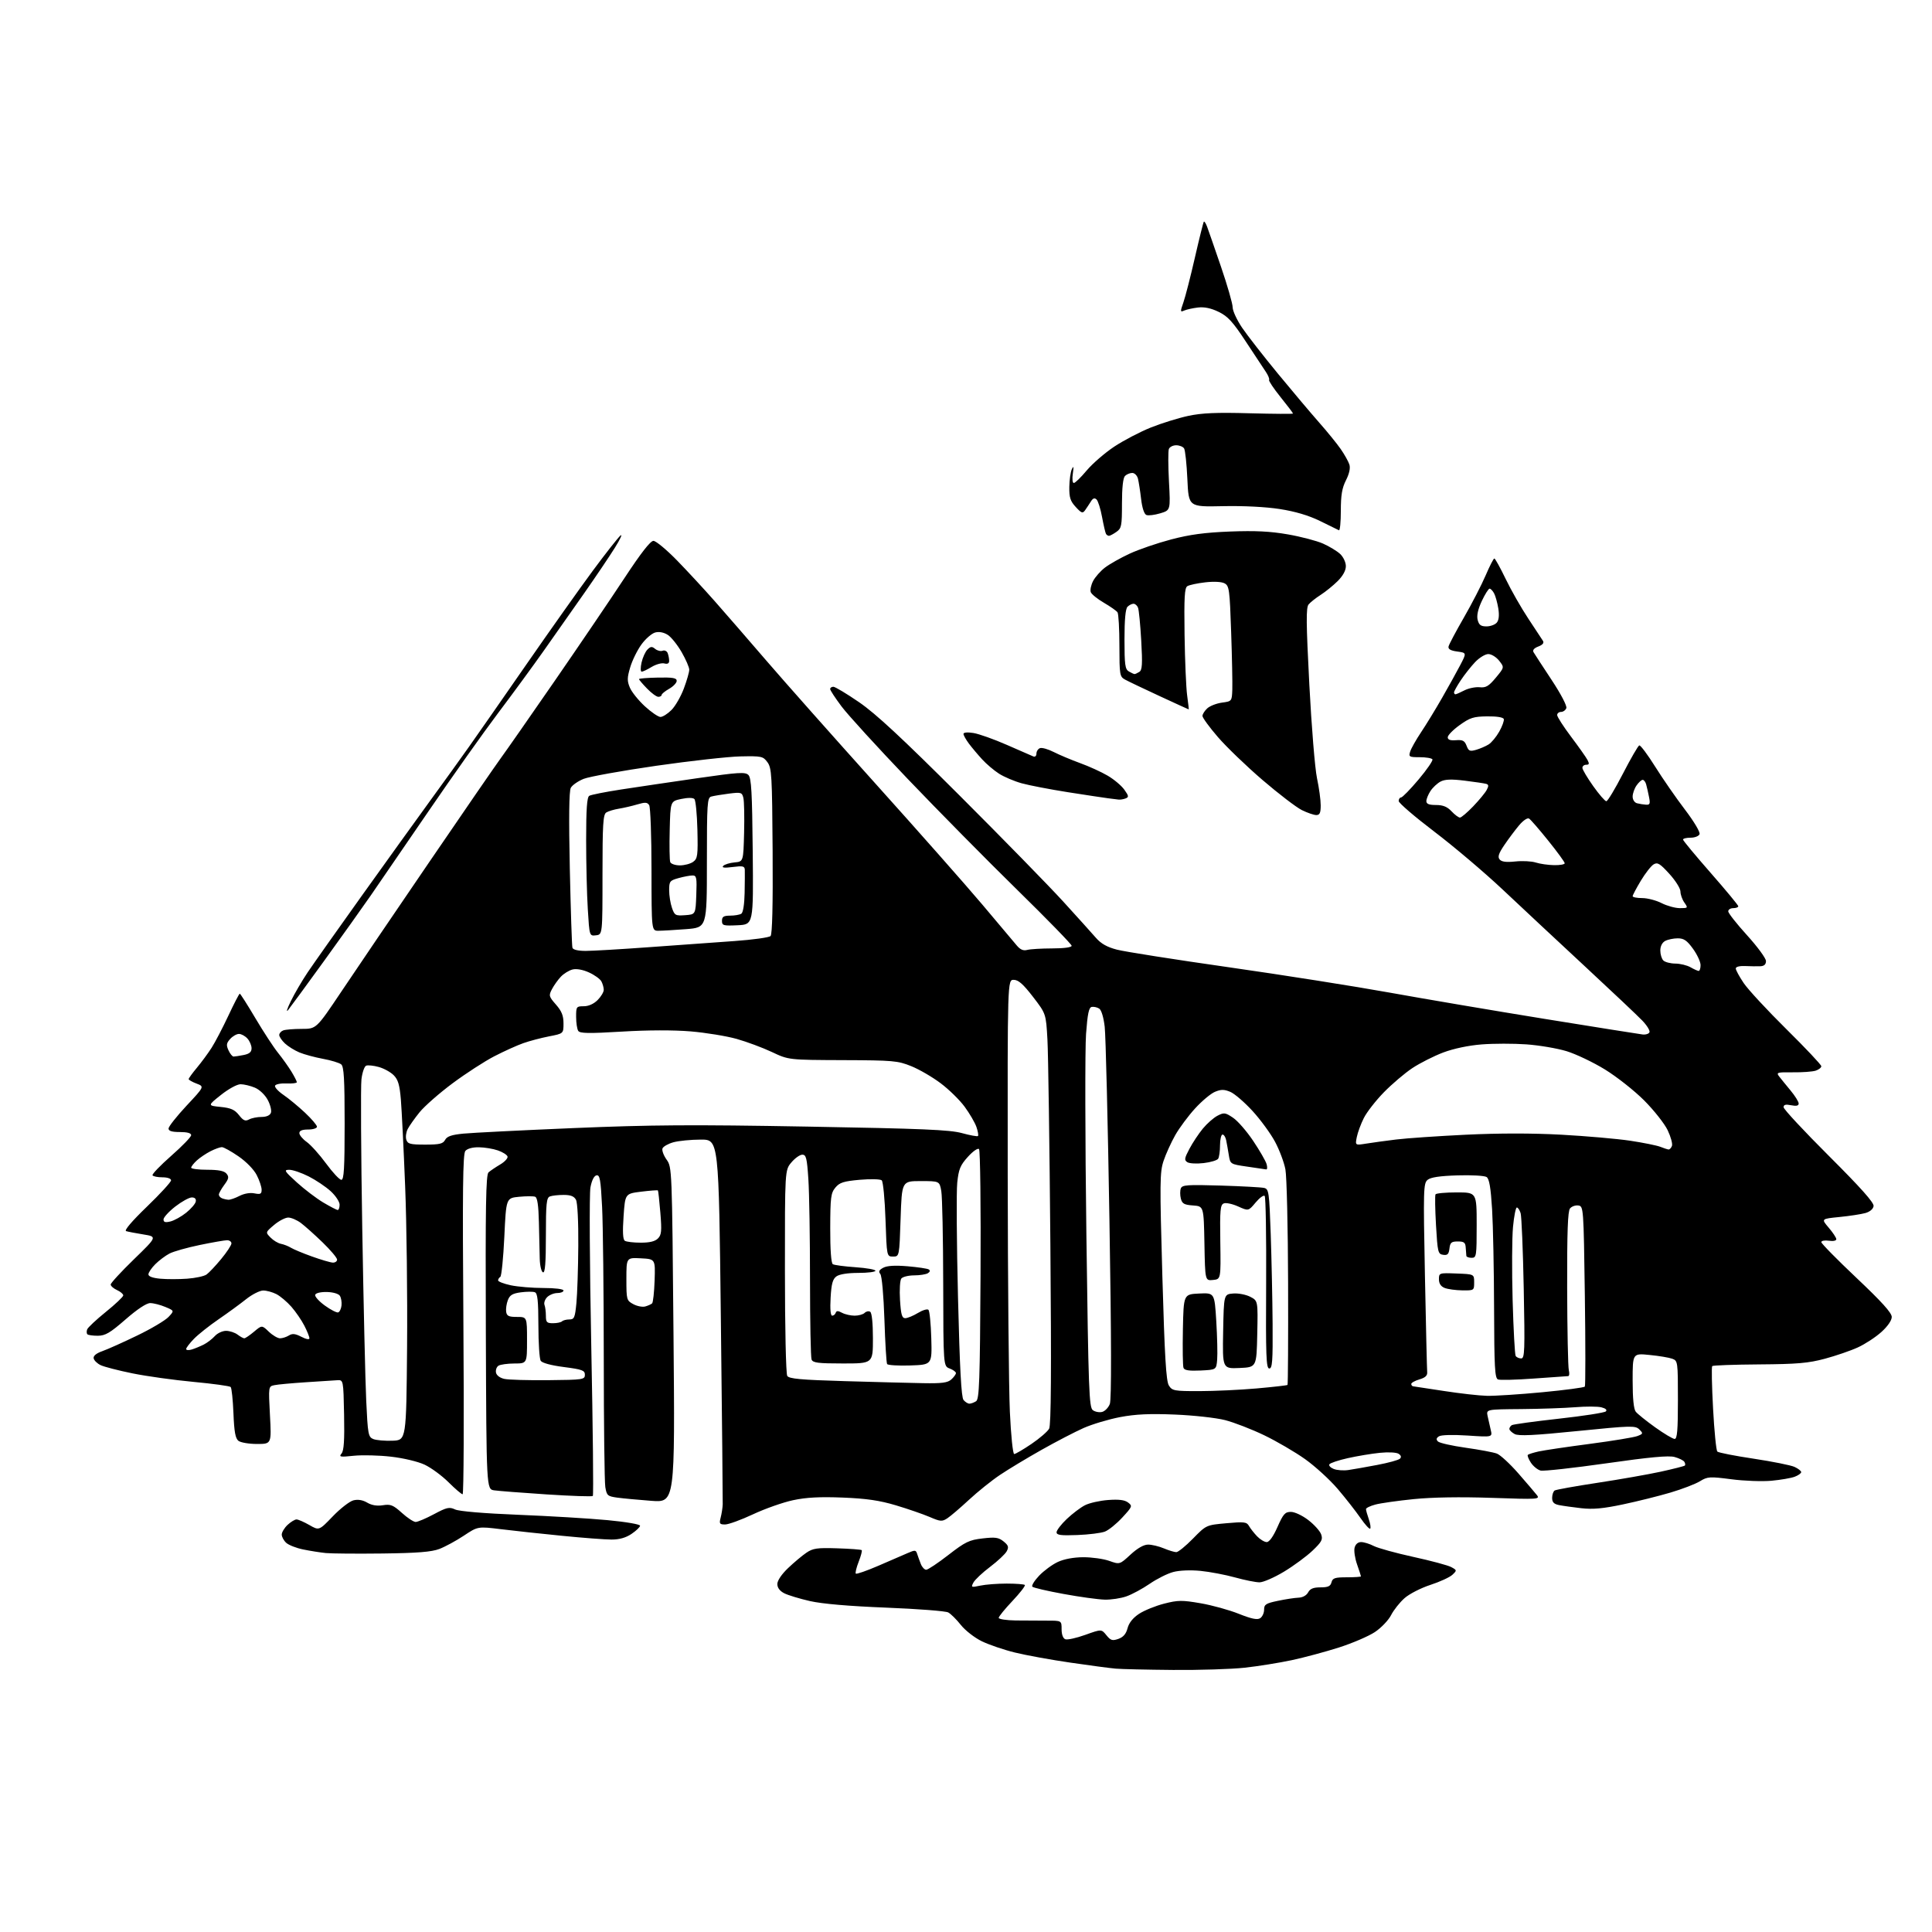 <?xml version="1.0" encoding="UTF-8" standalone="no"?>
<!-- Filename: cf0740572a6e70cbc7557cecef185cafb98a4cbf4669b70dd423c2e504bbbd92.svg -->
<!-- Created with https://svgstud.io -->
<svg
  version="1.1"
  xmlns="http://www.w3.org/2000/svg"
  xmlns:xlink="http://www.w3.org/1999/xlink"
  xmlns:svg="http://www.w3.org/2000/svg"
  xmlns:rdf="http://www.w3.org/1999/02/22-rdf-syntax-ns#"
  xmlns:cc="http://creativecommons.org/ns#"
  xmlns:dc="http://purl.org/dc/elements/1.1/"
  viewBox="0 0 768 768"
  width="768"
  height="768"
  role="img"
  aria-labelledby="titleID descID"
>
  <title id="titleID">Haus im Schnee</title>
  <desc id="descID">AI-generated SVG illustration: Haus im Schnee, created on https://svgstud.io</desc>

  <rect width="100%" height="100%" fill="white" />


  <path stroke="none" fill="black" fill-rule="evenodd" d="M466.29,663.83C455.96,663.74 445.70,663.51 443.50,663.31C441.30,663.12 433.20,662.05 425.50,660.92C417.80,659.80 407.90,658.00 403.50,656.92C399.10,655.85 393.16,653.82 390.29,652.43C387.41,651.03 383.68,648.12 381.94,645.93C380.22,643.75 377.96,641.52 376.94,640.97C375.91,640.41 364.81,639.56 352.28,639.06C337.50,638.48 326.87,637.56 322.00,636.46C317.88,635.52 313.26,634.12 311.75,633.35C309.97,632.44 309.00,631.15 309.00,629.68C309.00,628.32 310.69,625.80 313.25,623.36C315.59,621.13 318.86,618.38 320.53,617.25C323.14,615.46 324.80,615.22 332.83,615.48C337.93,615.64 342.30,615.97 342.54,616.21C342.78,616.45 342.24,618.53 341.33,620.83C340.43,623.14 339.92,625.25 340.20,625.54C340.49,625.82 344.49,624.43 349.11,622.44C353.72,620.46 358.97,618.18 360.77,617.39C363.76,616.08 364.09,616.11 364.60,617.73C364.91,618.70 365.57,620.51 366.06,621.75C366.55,622.99 367.51,624.00 368.19,624.00C368.86,624.00 372.83,621.36 377.00,618.12C383.71,612.92 385.27,612.16 390.59,611.55C395.66,610.96 396.96,611.15 398.93,612.74C400.86,614.30 401.08,614.99 400.18,616.66C399.59,617.77 396.61,620.56 393.58,622.85C390.54,625.14 387.57,627.94 386.96,629.07C385.92,631.02 386.05,631.08 389.68,630.31C391.78,629.86 396.50,629.50 400.17,629.50C403.84,629.50 407.09,629.75 407.39,630.05C407.69,630.36 405.48,633.21 402.47,636.40C399.46,639.58 397.00,642.61 397.00,643.12C397.00,643.64 400.04,644.11 403.75,644.16C407.46,644.21 413.09,644.24 416.25,644.23C422.00,644.22 422.00,644.22 422.00,647.64C422.00,649.74 422.57,651.28 423.48,651.63C424.29,651.94 427.85,651.16 431.40,649.89C437.84,647.58 437.84,647.58 439.81,650.02C441.51,652.12 442.18,652.32 444.58,651.48C446.53,650.79 447.63,649.51 448.22,647.24C448.77,645.12 450.36,643.13 452.78,641.53C454.83,640.18 459.31,638.36 462.74,637.48C468.29,636.06 469.89,636.05 477.25,637.32C481.80,638.10 488.63,639.99 492.43,641.51C497.46,643.52 499.77,644.00 500.92,643.27C501.79,642.72 502.50,641.20 502.50,639.88C502.50,637.80 503.19,637.35 508.00,636.35C511.02,635.71 514.72,635.15 516.21,635.10C517.84,635.04 519.36,634.19 520.00,633.00C520.79,631.53 522.09,631.00 524.92,631.00C527.93,631.00 528.88,630.56 529.29,629.00C529.73,627.30 530.65,627.00 535.41,627.00C538.48,627.00 541.00,626.83 541.00,626.63C541.00,626.42 540.30,624.28 539.46,621.88C538.61,619.47 538.16,616.49 538.47,615.25C538.83,613.84 539.80,613.00 541.07,613.00C542.19,613.00 544.45,613.70 546.11,614.56C547.76,615.41 554.83,617.36 561.81,618.89C568.79,620.41 575.57,622.23 576.87,622.93C579.18,624.17 579.20,624.25 577.37,625.98C576.34,626.97 572.42,628.77 568.66,630.00C564.89,631.22 560.25,633.59 558.35,635.27C556.44,636.94 554.03,639.99 552.98,642.03C551.94,644.08 549.03,647.11 546.52,648.78C544.01,650.44 537.58,653.20 532.23,654.91C526.88,656.62 518.45,658.88 513.50,659.94C508.55,661.00 500.13,662.35 494.79,662.94C489.45,663.52 476.62,663.92 466.29,663.83zM439.12,635.88C436.58,635.82 429.24,634.81 422.81,633.63C416.39,632.46 410.79,631.16 410.38,630.74C409.97,630.31 411.18,628.35 413.07,626.36C414.96,624.38 418.30,621.92 420.50,620.90C423.00,619.74 426.80,619.04 430.62,619.02C433.99,619.01 438.63,619.66 440.93,620.47C445.10,621.95 445.10,621.95 449.41,617.97C452.19,615.41 454.67,614.00 456.39,614.00C457.86,614.00 460.68,614.67 462.65,615.50C464.63,616.33 466.86,617.00 467.60,617.00C468.35,617.00 471.33,614.58 474.23,611.61C479.50,606.23 479.50,606.23 487.48,605.51C494.57,604.87 495.58,604.99 496.48,606.58C497.04,607.57 498.49,609.42 499.70,610.69C500.92,611.96 502.64,613.00 503.54,613.00C504.57,613.00 506.14,610.79 507.82,607.00C510.11,601.81 510.84,601.00 513.16,601.00C514.66,601.00 517.72,602.44 520.07,604.25C522.40,606.04 524.69,608.58 525.17,609.90C525.92,611.96 525.43,612.89 521.76,616.40C519.40,618.65 514.30,622.41 510.43,624.75C506.55,627.09 502.16,629.00 500.68,629.00C499.19,629.00 494.82,628.13 490.97,627.06C487.12,625.99 480.93,624.82 477.23,624.45C473.20,624.06 468.82,624.24 466.34,624.91C464.05,625.52 459.86,627.63 457.01,629.59C454.16,631.55 450.01,633.79 447.79,634.57C445.57,635.36 441.67,635.95 439.12,635.88zM152.00,617.54C141.82,617.66 131.70,617.58 129.50,617.36C127.30,617.14 123.27,616.50 120.54,615.94C117.81,615.39 114.78,614.20 113.79,613.31C112.81,612.42 112.00,610.94 112.00,610.02C112.00,609.10 113.04,607.37 114.31,606.17C115.59,604.98 117.19,604.00 117.87,604.00C118.55,604.00 120.84,605.00 122.97,606.22C126.83,608.45 126.83,608.45 132.28,602.78C135.27,599.66 138.97,596.80 140.49,596.41C142.31,595.96 144.18,596.27 145.97,597.32C147.76,598.38 149.88,598.73 152.22,598.35C155.27,597.86 156.29,598.27 159.75,601.39C161.94,603.38 164.41,605.00 165.23,605.00C166.05,605.00 169.33,603.61 172.51,601.91C177.60,599.19 178.62,598.96 180.90,600.03C182.48,600.77 192.32,601.60 206.00,602.15C218.38,602.65 234.35,603.60 241.50,604.28C248.78,604.96 254.47,605.94 254.44,606.50C254.41,607.05 252.88,608.51 251.04,609.75C248.78,611.28 246.22,612.00 243.10,612.00C240.57,612.00 231.75,611.33 223.50,610.51C215.25,609.70 204.33,608.52 199.23,607.89C189.95,606.75 189.95,606.75 184.37,610.46C181.29,612.50 176.92,614.87 174.64,615.74C171.52,616.92 165.95,617.37 152.00,617.54zM428.25,610.20C421.66,610.45 420.00,610.23 420.00,609.10C420.00,608.33 421.81,605.96 424.03,603.85C426.25,601.74 429.49,599.28 431.24,598.38C432.98,597.47 437.13,596.53 440.45,596.28C444.75,595.96 447.05,596.24 448.41,597.26C450.24,598.64 450.14,598.89 446.13,603.24C443.83,605.74 440.72,608.25 439.22,608.83C437.73,609.41 432.79,610.03 428.25,610.20zM544.67,607.66C544.37,607.97 542.63,606.06 540.81,603.43C538.99,600.79 534.93,595.60 531.78,591.90C528.63,588.21 522.78,582.86 518.78,580.02C514.78,577.18 507.45,572.90 502.50,570.52C497.55,568.14 490.57,565.44 487.00,564.52C483.42,563.60 474.44,562.61 467.00,562.31C456.98,561.90 451.37,562.16 445.25,563.32C440.71,564.19 434.18,566.14 430.75,567.66C427.31,569.19 419.77,573.10 414.00,576.36C408.23,579.61 400.80,584.09 397.50,586.31C394.20,588.52 388.67,592.96 385.21,596.17C381.75,599.38 377.88,602.69 376.60,603.53C374.49,604.91 373.85,604.87 369.56,603.02C366.96,601.91 360.94,599.83 356.17,598.40C349.60,596.44 344.48,595.69 335.00,595.31C325.92,594.95 320.52,595.23 315.27,596.35C311.30,597.19 304.15,599.71 299.38,601.94C294.62,604.17 289.61,606.00 288.24,606.00C286.04,606.00 285.84,605.70 286.48,603.25C286.87,601.74 287.24,599.38 287.29,598.00C287.34,596.62 287.01,563.44 286.55,524.25C285.72,453.00 285.72,453.00 278.61,453.01C274.70,453.01 269.79,453.49 267.69,454.07C265.60,454.65 263.65,455.76 263.35,456.53C263.06,457.30 263.79,459.30 264.98,460.97C267.13,463.98 267.14,464.40 267.73,530.66C268.32,597.31 268.32,597.31 258.91,596.60C253.73,596.21 247.64,595.64 245.36,595.33C241.52,594.80 241.18,594.50 240.62,591.13C240.29,589.13 240.02,566.12 240.01,540.00C240.00,513.88 239.70,486.74 239.34,479.71C238.79,468.85 238.45,466.96 237.12,467.22C236.14,467.40 235.24,469.20 234.71,472.01C234.24,474.53 234.38,502.35 235.04,535.31C235.68,567.66 235.97,594.37 235.66,594.67C235.36,594.97 227.10,594.69 217.31,594.05C207.51,593.41 198.12,592.68 196.43,592.43C193.36,591.98 193.36,591.98 193.13,529.58C192.94,479.35 193.15,466.95 194.20,466.03C194.91,465.40 197.00,463.99 198.82,462.91C200.65,461.83 201.97,460.39 201.75,459.72C201.53,459.05 199.81,457.96 197.92,457.31C196.04,456.65 192.64,456.09 190.37,456.06C187.84,456.02 185.76,456.59 184.98,457.52C183.98,458.73 183.82,473.03 184.21,526.52C184.48,563.64 184.34,594.00 183.90,594.00C183.46,594.00 180.94,591.85 178.30,589.22C175.66,586.59 171.38,583.45 168.79,582.23C166.11,580.98 160.36,579.61 155.41,579.05C150.63,578.50 143.98,578.34 140.61,578.69C135.16,579.26 134.64,579.16 135.78,577.78C136.71,576.64 136.98,572.49 136.78,562.36C136.50,548.50 136.50,548.50 134.00,548.66C132.62,548.75 127.00,549.12 121.50,549.47C116.00,549.83 110.42,550.34 109.10,550.62C106.70,551.11 106.70,551.11 107.31,562.56C107.93,574.00 107.93,574.00 102.15,574.00C98.98,574.00 95.66,573.44 94.78,572.75C93.57,571.80 93.09,569.17 92.80,561.79C92.58,556.45 92.09,551.75 91.69,551.35C91.29,550.96 84.64,550.04 76.92,549.32C69.19,548.60 58.29,547.08 52.69,545.94C47.08,544.80 41.38,543.33 40.01,542.67C38.64,542.02 37.39,540.80 37.23,539.95C37.04,538.96 38.27,537.96 40.72,537.09C42.80,536.36 49.03,533.56 54.57,530.88C60.11,528.21 65.69,524.89 66.98,523.52C69.32,521.03 69.32,521.03 65.69,519.52C63.70,518.68 61.00,518.00 59.70,518.00C58.23,518.00 54.56,520.43 49.92,524.48C43.78,529.83 41.88,530.96 38.92,530.98C36.95,530.99 35.06,530.73 34.74,530.40C34.41,530.07 34.37,529.19 34.66,528.44C34.95,527.69 38.29,524.56 42.09,521.49C45.89,518.43 49.00,515.47 49.00,514.94C49.00,514.40 47.88,513.44 46.50,512.82C45.13,512.19 44.00,511.20 44.00,510.62C44.00,510.04 48.16,505.52 53.25,500.58C62.50,491.60 62.50,491.60 57.00,490.71C53.98,490.22 50.88,489.63 50.13,489.39C49.28,489.13 52.42,485.44 58.38,479.69C63.67,474.59 68.00,469.87 68.00,469.20C68.00,468.50 66.58,468.00 64.56,468.00C62.67,468.00 60.90,467.64 60.63,467.21C60.36,466.77 63.71,463.29 68.06,459.46C72.42,455.63 75.99,451.94 75.99,451.25C76.00,450.43 74.44,450.00 71.50,450.00C68.31,450.00 67.00,449.59 67.00,448.60C67.00,447.83 70.21,443.77 74.13,439.56C81.27,431.93 81.27,431.93 78.13,430.74C76.41,430.09 75.00,429.29 75.00,428.96C75.00,428.63 76.47,426.59 78.28,424.43C80.08,422.27 82.71,418.70 84.12,416.50C85.53,414.30 88.52,408.56 90.78,403.75C93.03,398.94 95.07,395.00 95.31,395.00C95.55,395.00 98.35,399.39 101.52,404.75C104.70,410.11 108.74,416.30 110.51,418.50C112.28,420.70 114.69,424.08 115.86,426.00C117.03,427.93 117.99,429.81 118.00,430.19C118.00,430.57 116.14,430.79 113.86,430.69C111.58,430.59 109.54,430.99 109.33,431.60C109.11,432.20 110.64,433.85 112.72,435.27C114.80,436.69 118.64,439.87 121.25,442.32C123.86,444.77 126.00,447.28 126.00,447.89C126.00,448.50 124.42,449.00 122.50,449.00C120.13,449.00 119.00,449.46 119.00,450.43C119.00,451.22 120.32,452.81 121.94,453.96C123.55,455.11 127.02,458.96 129.63,462.52C132.25,466.09 134.97,469.00 135.69,469.00C136.73,469.00 137.00,464.38 137.00,446.62C137.00,428.95 136.71,424.01 135.64,423.11C134.89,422.49 131.63,421.49 128.39,420.90C125.15,420.30 120.93,419.16 119.01,418.36C117.10,417.56 114.51,415.95 113.26,414.78C112.02,413.61 111.00,412.10 111.00,411.43C111.00,410.76 111.71,409.94 112.58,409.61C113.45,409.27 116.77,409.00 119.96,409.00C125.75,409.00 125.75,409.00 135.64,394.25C141.07,386.14 156.72,363.07 170.42,343.00C184.11,322.93 196.97,304.25 198.99,301.50C201.01,298.75 210.75,284.80 220.62,270.50C230.49,256.20 242.93,237.86 248.26,229.75C254.78,219.84 258.55,215.00 259.75,215.00C260.74,215.00 264.94,218.49 269.10,222.75C273.25,227.01 280.02,234.32 284.14,239.00C288.27,243.68 297.44,254.25 304.54,262.50C311.63,270.75 331.19,292.80 348.01,311.50C364.84,330.20 383.92,351.80 390.42,359.50C396.91,367.20 403.11,374.56 404.19,375.85C405.57,377.50 406.80,378.02 408.33,377.61C409.52,377.29 413.99,377.02 418.25,377.01C422.94,377.01 426.00,376.59 426.00,375.96C426.00,375.39 416.25,365.38 404.34,353.71C392.43,342.04 372.88,322.24 360.89,309.70C348.90,297.16 337.05,284.18 334.55,280.85C332.05,277.52 330.00,274.40 330.00,273.90C330.00,273.41 330.57,273.00 331.28,273.00C331.98,273.00 336.59,275.77 341.53,279.16C348.18,283.73 358.52,293.34 381.50,316.28C398.55,333.31 417.06,352.25 422.64,358.37C428.22,364.49 434.07,370.98 435.64,372.79C437.68,375.14 440.09,376.49 444.03,377.51C447.07,378.30 467.07,381.45 488.48,384.50C509.90,387.56 538.68,392.10 552.46,394.59C566.23,397.07 593.92,401.77 614.00,405.02C634.08,408.27 651.58,411.05 652.89,411.21C654.20,411.37 655.47,410.96 655.70,410.31C655.94,409.65 654.64,407.56 652.81,405.67C650.99,403.77 640.73,394.08 630.00,384.12C619.27,374.16 604.59,360.45 597.37,353.65C590.15,346.85 577.89,336.46 570.12,330.56C562.36,324.66 556.00,319.20 556.00,318.42C556.00,317.64 556.43,317.00 556.95,317.00C557.47,317.00 560.61,313.78 563.92,309.85C567.23,305.92 569.70,302.32 569.41,301.85C569.12,301.38 566.85,301.00 564.37,301.00C560.16,301.00 559.91,300.86 560.57,298.75C560.96,297.51 562.93,294.02 564.95,291.00C566.97,287.98 570.68,281.90 573.20,277.50C575.73,273.10 578.97,267.25 580.41,264.50C583.03,259.50 583.03,259.50 579.26,258.99C576.62,258.63 575.60,258.03 575.82,256.99C576.00,256.17 578.74,251.00 581.91,245.50C585.08,240.00 588.97,232.46 590.56,228.75C592.15,225.04 593.70,222.00 594.02,222.00C594.34,222.00 596.38,225.68 598.55,230.18C600.72,234.67 604.77,241.76 607.54,245.93C610.31,250.09 612.92,254.06 613.35,254.75C613.86,255.58 613.23,256.34 611.50,257.00C609.82,257.64 609.14,258.44 609.60,259.25C610.00,259.94 613.23,264.89 616.77,270.25C620.53,275.95 622.97,280.63 622.64,281.50C622.32,282.33 621.37,283.00 620.53,283.00C619.69,283.00 619.00,283.56 619.00,284.25C619.00,284.95 621.48,288.80 624.50,292.82C627.53,296.84 630.47,301.00 631.04,302.07C631.85,303.59 631.74,304.00 630.54,304.00C629.69,304.00 629.02,304.56 629.03,305.25C629.05,305.94 630.99,309.20 633.33,312.50C635.67,315.80 638.02,318.50 638.54,318.50C639.07,318.50 642.04,313.57 645.14,307.54C648.25,301.51 651.17,296.45 651.64,296.31C652.11,296.16 654.96,299.97 657.97,304.77C660.98,309.57 666.30,317.25 669.80,321.84C673.38,326.54 675.91,330.79 675.60,331.59C675.30,332.37 673.72,333.00 672.03,333.00C670.36,333.00 669.01,333.34 669.03,333.75C669.05,334.16 674.00,340.12 680.03,347.00C686.06,353.88 691.00,359.84 691.00,360.25C691.00,360.66 690.10,361.00 689.00,361.00C687.90,361.00 687.00,361.57 687.00,362.28C687.00,362.98 690.38,367.27 694.50,371.80C698.62,376.34 702.00,380.94 702.00,382.03C702.00,383.38 701.29,384.03 699.75,384.10C698.51,384.15 695.81,384.12 693.75,384.02C691.50,383.92 690.00,384.30 690.00,384.99C690.00,385.62 691.43,388.25 693.17,390.82C694.91,393.39 702.56,401.65 710.17,409.16C717.78,416.68 724.00,423.28 724.00,423.84C724.00,424.41 722.99,425.20 721.75,425.61C720.51,426.01 716.44,426.31 712.70,426.26C706.52,426.19 706.02,426.33 707.19,427.84C707.89,428.75 709.94,431.27 711.73,433.43C713.53,435.59 715.00,437.94 715.00,438.65C715.00,439.56 714.10,439.77 712.00,439.35C709.82,438.91 709.00,439.13 709.00,440.14C709.00,440.90 717.11,449.62 727.03,459.51C739.70,472.16 744.97,478.07 744.78,479.43C744.61,480.61 743.32,481.70 741.50,482.21C739.85,482.67 735.22,483.38 731.21,483.78C723.93,484.50 723.93,484.50 726.92,488.00C728.57,489.93 729.94,491.98 729.96,492.58C729.98,493.21 728.76,493.47 727.00,493.21C725.35,492.97 724.00,493.22 724.00,493.77C724.00,494.32 730.30,500.72 738.00,508.00C748.00,517.45 752.00,521.88 752.00,523.50C752.00,524.89 750.40,527.21 747.87,529.50C745.60,531.55 741.40,534.30 738.53,535.61C735.67,536.93 729.76,538.95 725.41,540.12C718.84,541.88 714.41,542.26 699.33,542.37C689.34,542.44 680.92,542.74 680.63,543.04C680.33,543.33 680.48,550.93 680.97,559.91C681.45,568.89 682.21,576.59 682.67,577.02C683.13,577.46 689.61,578.73 697.09,579.85C704.56,580.98 711.87,582.44 713.34,583.11C714.80,583.78 716.00,584.71 716.00,585.19C716.00,585.66 714.85,586.49 713.44,587.02C712.03,587.56 707.87,588.28 704.19,588.62C700.51,588.96 693.34,588.70 688.25,588.03C679.60,586.91 678.80,586.96 675.75,588.82C673.96,589.92 668.67,591.95 664.00,593.33C659.33,594.71 650.83,596.83 645.12,598.03C637.33,599.68 633.23,600.06 628.62,599.54C625.26,599.16 621.26,598.60 619.75,598.30C617.70,597.89 617.00,597.16 617.00,595.43C617.00,594.16 617.46,592.84 618.01,592.49C618.57,592.15 626.25,590.77 635.07,589.43C643.90,588.09 655.21,586.10 660.22,585.01C665.22,583.91 669.51,582.82 669.76,582.58C670.00,582.33 669.91,581.67 669.56,581.10C669.21,580.54 667.47,579.67 665.68,579.18C663.33,578.53 655.86,579.22 638.51,581.70C625.35,583.57 613.61,584.87 612.41,584.57C611.22,584.27 609.48,582.85 608.54,581.42C607.61,580.00 607.07,578.60 607.34,578.32C607.62,578.05 609.57,577.44 611.67,576.97C613.78,576.51 622.90,575.15 631.94,573.97C640.98,572.78 649.50,571.38 650.86,570.86C653.19,569.98 653.24,569.81 651.67,568.24C650.09,566.66 648.54,566.70 627.08,568.86C609.67,570.62 603.68,570.90 602.09,570.05C600.94,569.43 600.00,568.52 600.00,568.02C600.00,567.53 600.44,566.85 600.97,566.52C601.51,566.19 609.93,565.03 619.68,563.95C629.43,562.87 637.83,561.57 638.35,561.05C638.94,560.46 638.27,559.86 636.58,559.43C635.10,559.06 630.42,559.04 626.19,559.39C621.96,559.73 612.27,560.07 604.65,560.13C590.81,560.24 590.81,560.24 591.34,562.87C591.64,564.32 592.20,566.81 592.59,568.40C593.29,571.31 593.29,571.31 583.40,570.65C577.57,570.27 572.89,570.39 572.01,570.96C570.93,571.65 570.82,572.22 571.61,573.01C572.21,573.61 577.18,574.73 582.65,575.50C588.11,576.27 593.69,577.31 595.04,577.83C596.39,578.34 600.20,581.85 603.51,585.63C606.81,589.41 610.15,593.31 610.92,594.30C612.26,596.01 611.49,596.06 592.91,595.42C580.48,595.00 569.37,595.18 562.00,595.92C555.67,596.56 548.81,597.53 546.75,598.08C544.69,598.63 543.00,599.44 543.00,599.89C543.00,600.34 543.50,602.14 544.12,603.90C544.73,605.66 544.98,607.35 544.67,607.66zM536.00,584.36C537.92,584.08 543.10,583.17 547.50,582.33C551.90,581.50 555.95,580.39 556.49,579.86C557.14,579.24 556.97,578.57 555.99,577.92C555.14,577.34 551.93,577.17 548.50,577.52C545.20,577.85 539.47,578.81 535.76,579.64C532.05,580.47 528.76,581.57 528.45,582.09C528.13,582.60 528.91,583.43 530.19,583.94C531.46,584.45 534.08,584.64 536.00,584.36zM403.16,578.00C403.68,578.00 406.77,576.19 410.03,573.98C413.29,571.77 416.44,569.04 417.05,567.92C417.82,566.46 417.97,545.33 417.54,494.69C417.21,455.53 416.69,418.88 416.37,413.23C415.80,402.96 415.80,402.96 410.61,396.23C406.70,391.16 404.81,389.50 402.96,389.50C400.50,389.50 400.50,389.50 400.58,467.00C400.63,509.62 401.01,552.04 401.44,561.25C401.87,570.60 402.63,578.00 403.16,578.00zM156.00,572.71C161.50,572.50 161.50,572.50 161.82,535.50C161.99,515.15 161.65,486.35 161.05,471.50C160.46,456.65 159.69,441.16 159.35,437.07C158.86,431.24 158.25,429.16 156.49,427.40C155.26,426.17 152.59,424.70 150.55,424.14C148.52,423.58 146.27,423.34 145.56,423.62C144.85,423.89 144.00,426.34 143.68,429.06C143.36,431.78 143.50,458.42 144.00,488.25C144.50,518.09 145.21,548.95 145.58,556.83C146.20,570.17 146.40,571.22 148.37,572.04C149.54,572.52 152.97,572.82 156.00,572.71zM665.70,572.00C666.71,572.00 667.00,568.55 667.00,556.48C667.00,541.29 666.95,540.93 664.75,540.12C663.51,539.66 659.46,538.98 655.75,538.62C649.00,537.94 649.00,537.94 649.00,548.78C649.00,555.95 649.42,560.15 650.25,561.19C650.94,562.05 654.40,564.84 657.95,567.38C661.50,569.92 664.99,572.00 665.70,572.00zM438.12,561.26C439.24,560.97 440.61,559.55 441.17,558.11C441.85,556.34 441.81,532.77 441.02,485.00C440.39,446.23 439.54,411.66 439.14,408.19C438.71,404.43 437.82,401.50 436.96,400.94C436.16,400.42 434.82,400.12 434.00,400.26C432.84,400.46 432.32,402.89 431.72,411.01C431.29,416.78 431.35,452.52 431.85,490.43C432.68,552.95 432.92,559.47 434.43,560.57C435.34,561.24 437.01,561.55 438.12,561.26zM385.37,557.98C385.99,557.98 387.18,557.54 388.00,557.02C389.29,556.20 389.54,549.31 389.78,506.86C389.93,479.79 389.66,457.26 389.18,456.78C388.69,456.29 386.77,457.62 384.75,459.86C381.72,463.21 381.08,464.76 380.52,470.15C380.15,473.64 380.29,494.17 380.82,515.77C381.52,544.08 382.13,555.46 383.02,556.52C383.69,557.33 384.75,557.99 385.37,557.98zM591.06,554.86C594.12,554.94 604.02,554.30 613.06,553.44C622.10,552.58 629.73,551.57 630.00,551.19C630.27,550.81 630.27,534.52 630.00,515.00C629.51,479.95 629.47,479.50 627.41,479.20C626.26,479.04 624.78,479.56 624.11,480.37C623.21,481.45 622.92,489.73 622.97,512.08C623.01,528.72 623.31,543.38 623.63,544.66C623.95,545.95 623.83,547.01 623.36,547.03C622.89,547.05 616.76,547.48 609.74,547.99C602.72,548.51 596.30,548.67 595.49,548.36C594.22,547.87 593.99,543.62 593.92,520.14C593.88,504.94 593.52,487.18 593.13,480.68C592.60,472.10 592.01,468.60 590.95,467.89C590.15,467.35 584.95,467.05 579.38,467.23C572.33,467.45 568.72,467.99 567.49,469.01C565.83,470.39 565.76,472.77 566.43,507.03C566.83,527.13 567.23,544.43 567.33,545.47C567.45,546.82 566.56,547.65 564.25,548.33C562.46,548.86 561.00,549.67 561.00,550.14C561.00,550.62 561.34,551.03 561.75,551.08C562.16,551.12 567.67,551.96 574.00,552.94C580.33,553.92 588.00,554.79 591.06,554.86zM476.77,552.99C482.67,552.98 492.89,552.51 499.48,551.93C506.07,551.35 511.61,550.72 511.81,550.53C512.00,550.33 512.11,532.11 512.04,510.03C511.98,487.95 511.50,467.62 510.97,464.85C510.45,462.08 508.60,457.14 506.86,453.89C505.12,450.63 501.09,445.11 497.89,441.62C494.69,438.13 490.71,434.71 489.04,434.02C486.60,433.01 485.40,433.01 482.98,434.01C481.32,434.69 477.76,437.67 475.06,440.63C472.36,443.58 468.81,448.36 467.17,451.25C465.54,454.14 463.45,458.73 462.54,461.45C461.03,465.97 460.99,469.96 462.06,507.45C462.97,539.38 463.55,549.00 464.64,550.75C465.96,552.86 466.73,553.00 476.77,552.99zM366.92,549.83C374.45,549.97 376.71,549.67 378.17,548.35C379.18,547.43 380.00,546.30 380.00,545.82C380.00,545.34 378.88,544.52 377.50,544.00C375.00,543.05 375.00,543.05 374.94,510.27C374.91,492.25 374.57,475.70 374.18,473.50C373.47,469.50 373.47,469.50 365.98,469.50C358.50,469.50 358.50,469.50 358.00,484.50C357.50,499.50 357.50,499.50 355.00,499.50C352.50,499.50 352.50,499.50 352.00,484.80C351.73,476.71 351.05,469.69 350.50,469.20C349.95,468.71 346.03,468.61 341.80,468.98C335.34,469.56 333.77,470.06 332.08,472.08C330.28,474.24 330.06,475.97 330.03,488.19C330.01,496.83 330.39,502.12 331.06,502.54C331.65,502.90 335.70,503.44 340.06,503.74C344.43,504.04 348.00,504.67 348.00,505.14C348.00,505.61 344.94,506.00 341.19,506.00C336.95,506.00 333.66,506.53 332.48,507.39C331.00,508.47 330.49,510.36 330.18,515.89C329.92,520.36 330.16,523.00 330.80,523.00C331.37,523.00 332.00,522.49 332.21,521.86C332.50,521.00 333.13,521.00 334.73,521.86C335.91,522.49 338.16,523.00 339.73,523.00C341.31,523.00 343.10,522.50 343.71,521.89C344.32,521.28 345.31,521.08 345.91,521.45C346.58,521.86 347.00,525.98 347.00,532.06C347.00,542.00 347.00,542.00 335.11,542.00C325.18,542.00 323.11,541.74 322.61,540.42C322.27,539.55 322.00,525.26 321.99,508.67C321.99,492.08 321.70,474.11 321.34,468.75C320.79,460.35 320.45,459.00 318.94,459.00C317.97,459.00 316.01,460.38 314.59,462.08C312.00,465.15 312.00,465.15 312.02,505.33C312.02,527.75 312.43,546.14 312.94,546.94C313.67,548.09 318.28,548.51 335.68,549.02C347.68,549.37 361.74,549.74 366.92,549.83zM218.00,548.64C231.79,548.51 232.50,548.40 232.50,546.50C232.50,544.75 231.47,544.37 224.17,543.42C219.04,542.76 215.49,541.80 214.93,540.92C214.44,540.14 214.02,533.81 214.02,526.86C214.00,517.05 213.69,514.10 212.62,513.69C211.87,513.40 209.36,513.41 207.04,513.72C203.73,514.17 202.64,514.82 201.88,516.83C201.34,518.22 201.04,520.30 201.20,521.43C201.45,523.13 202.22,523.50 205.50,523.50C209.50,523.50 209.50,523.50 209.50,532.75C209.50,542.00 209.50,542.00 204.50,542.01C201.75,542.02 198.89,542.42 198.15,542.89C197.41,543.36 196.97,544.58 197.16,545.61C197.38,546.74 198.71,547.74 200.51,548.14C202.16,548.50 210.03,548.72 218.00,548.64zM477.24,544.80C472.69,545.01 470.83,544.73 470.46,543.75C470.17,543.01 470.07,536.13 470.22,528.45C470.50,514.50 470.50,514.50 476.65,514.20C482.80,513.91 482.80,513.91 483.49,525.20C483.87,531.42 484.03,538.30 483.84,540.50C483.50,544.50 483.50,544.50 477.24,544.80zM492.72,543.80C485.95,544.09 485.95,544.09 486.22,529.30C486.50,514.50 486.50,514.50 490.19,514.19C492.22,514.02 495.27,514.61 496.97,515.48C500.06,517.08 500.06,517.08 499.78,530.29C499.50,543.50 499.50,543.50 492.72,543.80zM504.56,544.00C503.32,544.00 503.14,539.07 503.31,510.08C503.41,491.43 503.15,475.82 502.73,475.40C502.31,474.97 500.68,476.16 499.12,478.03C496.28,481.43 496.28,481.43 492.19,479.59C489.95,478.57 487.38,478.02 486.49,478.37C485.08,478.91 484.90,480.93 485.09,493.74C485.31,508.50 485.31,508.50 482.18,508.81C479.05,509.12 479.05,509.12 478.78,494.31C478.50,479.50 478.50,479.50 474.25,479.19C470.71,478.94 469.91,478.48 469.40,476.44C469.06,475.10 469.06,473.29 469.40,472.41C469.93,471.02 471.96,470.88 485.25,471.28C493.64,471.54 501.40,471.96 502.50,472.22C504.38,472.66 504.54,473.78 505.13,490.59C505.47,500.44 505.81,516.49 505.88,526.25C505.98,541.11 505.77,544.00 504.56,544.00zM361.83,542.79C357.07,542.95 352.93,542.69 352.64,542.23C352.35,541.76 351.87,533.81 351.57,524.55C351.25,514.90 350.56,507.17 349.94,506.43C349.14,505.46 349.43,504.84 351.12,503.94C352.62,503.13 355.79,502.94 360.77,503.36C364.84,503.71 368.63,504.27 369.19,504.62C369.84,505.02 369.71,505.57 368.86,506.11C368.11,506.58 365.64,506.98 363.37,506.98C361.10,506.99 358.81,507.56 358.28,508.25C357.75,508.94 357.52,512.76 357.77,516.75C358.14,522.62 358.54,524.00 359.86,524.00C360.76,523.99 363.02,523.06 364.88,521.93C366.74,520.80 368.63,520.23 369.08,520.68C369.53,521.13 370.04,526.23 370.20,532.00C370.50,542.50 370.50,542.50 361.83,542.79zM604.69,540.00C606.09,540.00 606.20,537.04 605.71,512.25C605.41,496.99 604.85,483.49 604.47,482.25C604.08,481.01 603.41,480.00 602.97,480.00C602.53,480.00 601.84,483.49 601.44,487.75C601.04,492.01 600.97,505.06 601.29,516.75C601.62,528.43 602.16,538.45 602.50,539.00C602.84,539.55 603.82,540.00 604.69,540.00zM76.25,536.44C77.49,536.06 79.63,535.17 81.00,534.48C82.38,533.78 84.36,532.26 85.41,531.10C86.45,529.95 88.48,529.01 89.90,529.03C91.33,529.05 93.37,529.72 94.44,530.53C95.51,531.34 96.71,532.00 97.11,532.00C97.52,532.00 99.26,530.81 100.98,529.37C104.11,526.73 104.11,526.73 106.86,529.37C108.37,530.81 110.38,532.00 111.32,532.00C112.26,532.00 113.84,531.49 114.83,530.88C116.21,530.01 117.35,530.13 119.81,531.40C121.70,532.38 123.00,532.62 123.00,531.99C123.00,531.40 122.10,529.15 120.99,526.99C119.89,524.83 117.57,521.45 115.85,519.48C114.12,517.51 111.44,515.25 109.90,514.45C108.36,513.65 105.99,513.00 104.63,513.00C103.27,513.00 100.21,514.55 97.83,516.45C95.45,518.35 90.52,521.95 86.87,524.45C83.23,526.94 78.84,530.43 77.12,532.18C75.41,533.94 74.00,535.77 74.00,536.26C74.00,536.74 75.01,536.82 76.25,536.44zM219.83,526.00C221.39,526.00 223.01,525.66 223.42,525.25C223.84,524.84 225.15,524.50 226.34,524.50C228.27,524.50 228.57,523.80 229.13,518.00C229.48,514.42 229.82,504.16 229.88,495.18C229.95,485.61 229.57,478.07 228.96,476.93C228.21,475.53 226.86,475.00 224.05,475.00C221.91,475.00 219.45,475.27 218.58,475.61C217.24,476.12 217.00,478.46 217.00,491.19C217.00,502.06 216.68,506.06 215.85,505.78C215.21,505.57 214.64,503.19 214.56,500.45C214.49,497.73 214.34,491.16 214.22,485.86C214.07,479.20 213.61,476.06 212.74,475.73C212.05,475.46 209.17,475.47 206.34,475.74C201.20,476.24 201.20,476.24 200.48,491.63C200.08,500.10 199.36,507.28 198.88,507.58C198.40,507.87 198.00,508.50 198.00,508.98C198.00,509.45 200.27,510.32 203.05,510.92C205.83,511.51 211.68,512.00 216.05,512.00C220.68,512.00 224.00,512.42 224.00,513.00C224.00,513.55 222.91,514.00 221.57,514.00C220.24,514.00 218.41,514.73 217.51,515.63C216.62,516.52 216.14,517.91 216.44,518.71C216.75,519.51 217.00,521.48 217.00,523.08C217.00,525.62 217.37,526.00 219.83,526.00zM134.43,521.70C135.02,521.50 135.62,520.26 135.76,518.92C135.90,517.59 135.61,515.87 135.10,515.09C134.57,514.28 132.40,513.65 129.95,513.59C127.48,513.54 125.53,514.00 125.29,514.70C125.06,515.35 126.78,517.28 129.12,518.97C131.45,520.66 133.84,521.89 134.43,521.70zM256.50,519.34C257.60,519.03 258.82,518.48 259.22,518.12C259.61,517.76 260.06,513.65 260.22,508.98C260.50,500.50 260.50,500.50 254.75,500.20C249.00,499.90 249.00,499.90 249.00,508.42C249.00,516.68 249.08,516.98 251.75,518.42C253.26,519.24 255.40,519.65 256.50,519.34zM581.25,512.94C578.64,512.90 575.49,512.47 574.25,511.97C572.74,511.36 572.00,510.22 572.00,508.52C572.00,506.01 572.10,505.97 579.00,506.24C586.00,506.50 586.00,506.50 586.00,509.75C586.00,512.97 585.96,513.00 581.25,512.94zM74.43,508.30C77.69,508.06 81.14,507.32 82.09,506.65C83.04,505.99 85.66,503.21 87.91,500.49C90.16,497.77 92.00,494.97 92.00,494.27C92.00,493.57 91.21,493.01 90.25,493.01C89.29,493.02 84.41,493.87 79.42,494.90C74.42,495.93 69.01,497.46 67.40,498.29C65.78,499.13 63.23,501.04 61.73,502.54C60.23,504.04 59.00,505.86 59.00,506.58C59.00,507.42 60.72,508.04 63.75,508.31C66.36,508.55 71.17,508.54 74.43,508.30zM132.25,501.90C133.21,501.96 134.00,501.42 134.00,500.72C134.00,500.01 131.41,496.94 128.25,493.88C125.09,490.82 121.20,487.35 119.62,486.16C118.03,484.97 115.76,484.00 114.58,484.00C113.39,484.00 110.87,485.32 108.96,486.93C105.50,489.86 105.50,489.86 107.55,491.95C108.67,493.10 110.53,494.22 111.68,494.44C112.83,494.66 114.61,495.36 115.64,495.99C116.66,496.62 120.42,498.19 124.00,499.47C127.58,500.76 131.29,501.85 132.25,501.90zM585.00,500.00C583.90,500.00 582.96,499.66 582.90,499.25C582.85,498.84 582.73,497.38 582.65,496.00C582.53,493.92 581.99,493.50 579.50,493.50C576.95,493.50 576.45,493.93 576.18,496.31C575.92,498.55 575.41,499.06 573.68,498.81C571.63,498.52 571.46,497.81 570.83,487.02C570.47,480.70 570.38,475.19 570.64,474.77C570.90,474.35 574.69,474.00 579.06,474.00C587.00,474.00 587.00,474.00 587.00,487.00C587.00,499.33 586.90,500.00 585.00,500.00zM254.68,493.98C258.21,494.00 260.39,493.47 261.53,492.32C262.96,490.90 263.10,489.38 262.50,482.07C262.11,477.36 261.68,473.37 261.53,473.21C261.38,473.06 258.39,473.28 254.88,473.71C248.50,474.50 248.50,474.50 247.88,483.50C247.45,489.69 247.60,492.73 248.38,493.23C248.99,493.64 251.83,493.98 254.68,493.98zM67.75,485.55C69.26,485.18 72.08,483.62 74.00,482.08C75.92,480.54 77.65,478.54 77.82,477.64C78.03,476.58 77.47,476.00 76.24,476.00C75.19,476.00 72.23,477.64 69.66,479.63C67.10,481.63 65.00,483.93 65.00,484.74C65.00,485.85 65.69,486.05 67.75,485.55zM134.25,480.99C134.66,481.00 135.00,480.05 135.00,478.88C135.00,477.72 133.41,475.31 131.46,473.53C129.52,471.75 125.57,469.10 122.70,467.64C119.82,466.19 116.35,465.00 114.99,465.01C112.74,465.02 113.02,465.50 118.00,470.03C121.03,472.78 125.75,476.37 128.50,478.01C131.25,479.64 133.84,480.99 134.25,480.99zM90.80,476.92C91.51,476.96 93.49,476.28 95.19,475.40C97.04,474.44 99.42,474.03 101.14,474.38C103.53,474.86 104.00,474.62 104.00,472.94C104.00,471.83 103.13,469.21 102.06,467.13C100.93,464.91 97.92,461.81 94.81,459.67C91.88,457.65 88.90,456.00 88.19,456.00C87.48,456.00 85.46,456.73 83.70,457.62C81.94,458.51 79.49,460.16 78.25,461.29C77.01,462.42 76.00,463.72 76.00,464.17C76.00,464.63 78.87,465.00 82.38,465.00C86.90,465.00 89.13,465.45 90.03,466.54C91.10,467.82 90.95,468.58 89.16,471.00C87.97,472.61 87.00,474.35 87.00,474.88C87.00,475.40 87.56,476.06 88.25,476.34C88.94,476.62 90.08,476.88 90.80,476.92zM503.32,464.86C502.87,464.79 499.47,464.29 495.77,463.75C489.05,462.77 489.05,462.77 488.47,459.14C488.15,457.14 487.68,454.49 487.42,453.25C487.17,452.01 486.52,451.00 485.98,451.00C485.44,451.00 484.99,452.91 484.98,455.25C484.98,457.59 484.64,460.01 484.23,460.62C483.83,461.24 481.25,462.02 478.50,462.34C475.75,462.67 472.82,462.52 472.00,462.00C470.70,461.18 470.81,460.47 472.80,456.70C474.07,454.30 476.47,450.67 478.14,448.65C479.81,446.62 482.44,444.31 483.98,443.51C486.56,442.18 487.06,442.24 490.14,444.31C491.99,445.54 495.60,449.69 498.17,453.53C500.74,457.36 503.13,461.51 503.49,462.75C503.84,463.99 503.77,464.94 503.32,464.86zM663.28,456.94C663.71,456.97 664.32,456.33 664.63,455.52C664.94,454.71 664.17,451.89 662.92,449.27C661.66,446.65 657.45,441.32 653.57,437.43C649.68,433.54 642.67,428.01 638.00,425.14C633.33,422.27 626.46,419.00 622.74,417.86C619.03,416.73 611.83,415.51 606.74,415.15C601.66,414.79 593.67,414.80 588.99,415.17C583.76,415.58 577.88,416.82 573.71,418.38C569.99,419.79 564.47,422.58 561.44,424.58C558.42,426.59 553.31,430.93 550.09,434.23C546.87,437.53 543.29,442.13 542.13,444.46C540.96,446.79 539.71,450.18 539.35,452.00C538.69,455.31 538.69,455.31 543.09,454.60C545.52,454.21 550.88,453.47 555.00,452.97C559.12,452.46 571.57,451.61 582.65,451.07C595.70,450.44 609.09,450.43 620.65,451.06C630.47,451.60 642.77,452.67 648.00,453.45C653.23,454.24 658.62,455.33 660.00,455.87C661.38,456.42 662.85,456.90 663.28,456.94zM169.03,455.00C174.76,455.00 176.10,454.68 176.94,453.12C177.69,451.71 179.51,451.09 184.22,450.63C187.67,450.29 207.38,449.30 228.00,448.43C259.16,447.13 274.89,447.02 321.00,447.84C366.79,448.65 377.53,449.10 382.39,450.43C385.63,451.32 388.50,451.84 388.76,451.58C389.02,451.32 388.74,449.69 388.14,447.97C387.54,446.24 385.44,442.64 383.47,439.96C381.51,437.28 377.22,433.08 373.94,430.62C370.67,428.15 365.40,425.09 362.24,423.82C356.88,421.65 355.06,421.49 335.00,421.42C313.50,421.34 313.50,421.34 306.83,418.19C303.16,416.46 296.86,414.12 292.83,412.98C288.80,411.85 280.60,410.51 274.62,410.00C267.79,409.43 257.58,409.45 247.20,410.08C233.97,410.87 230.50,410.81 229.85,409.78C229.40,409.08 229.02,406.59 229.02,404.25C229.00,400.18 229.13,400.00 232.05,400.00C233.95,400.00 236.01,399.08 237.55,397.55C238.90,396.20 240.00,394.37 240.00,393.48C240.00,392.59 239.58,391.08 239.06,390.11C238.54,389.15 236.32,387.55 234.12,386.56C231.68,385.45 229.14,385.00 227.59,385.39C226.20,385.74 224.10,387.03 222.94,388.26C221.78,389.49 220.19,391.72 219.41,393.21C218.08,395.75 218.18,396.13 221.00,399.34C223.28,401.94 224.00,403.74 224.00,406.81C224.00,410.86 224.00,410.86 218.25,411.97C215.09,412.59 210.47,413.80 208.00,414.68C205.53,415.55 200.35,417.89 196.50,419.88C192.65,421.87 185.19,426.70 179.93,430.61C174.67,434.52 168.77,439.70 166.81,442.11C164.86,444.52 162.73,447.53 162.08,448.79C161.42,450.05 161.17,451.96 161.51,453.04C162.05,454.74 163.06,455.00 169.03,455.00zM99.00,445.00C100.03,444.45 102.26,444.00 103.97,444.00C105.91,444.00 107.30,443.39 107.69,442.37C108.03,441.47 107.46,439.15 106.42,437.22C105.32,435.19 103.16,433.13 101.29,432.35C99.52,431.61 96.97,431.00 95.62,431.00C94.25,431.00 90.83,432.87 87.84,435.25C82.50,439.50 82.50,439.50 87.68,440.02C91.77,440.43 93.30,441.11 95.00,443.27C96.72,445.46 97.51,445.80 99.00,445.00zM92.85,420.00C93.35,420.00 95.16,419.72 96.88,419.38C99.15,418.92 100.00,418.20 100.00,416.70C100.00,415.58 99.26,413.83 98.35,412.83C97.43,411.82 95.93,411.00 95.00,411.00C94.07,411.00 92.49,411.90 91.50,413.00C90.00,414.66 89.88,415.44 90.82,417.50C91.45,418.88 92.36,420.00 92.85,420.00zM114.53,401.50C113.64,402.60 114.12,401.02 115.60,398.00C117.07,394.98 120.10,389.80 122.32,386.50C124.54,383.20 134.24,369.48 143.87,356.00C153.51,342.52 165.69,325.59 170.94,318.37C176.20,311.15 183.17,301.48 186.42,296.87C189.68,292.27 199.99,277.48 209.33,264.00C218.67,250.53 230.51,233.82 235.64,226.88C240.78,219.94 245.73,213.64 246.65,212.88C247.56,212.12 246.56,214.31 244.41,217.75C242.27,221.18 236.80,229.28 232.27,235.75C227.74,242.21 220.54,252.45 216.28,258.50C212.02,264.55 203.78,275.80 197.97,283.50C192.17,291.20 179.79,308.66 170.46,322.31C161.13,335.95 150.75,351.08 147.40,355.94C144.04,360.79 135.64,372.57 128.72,382.13C121.81,391.68 115.42,400.40 114.53,401.50zM675.25,385.96C675.66,385.98 676.00,384.94 676.00,383.65C676.00,382.36 674.65,379.43 672.99,377.15C670.60,373.84 669.37,373.00 666.93,373.00C665.25,373.00 663.00,373.47 661.93,374.04C660.74,374.68 660.00,376.13 660.00,377.84C660.00,379.36 660.54,381.14 661.20,381.80C661.86,382.46 664.00,383.02 665.95,383.04C667.90,383.05 670.62,383.71 672.00,384.50C673.38,385.29 674.84,385.95 675.25,385.96zM232.84,378.00C235.54,378.00 246.95,377.33 258.20,376.51C269.46,375.69 284.65,374.59 291.97,374.08C299.28,373.56 305.73,372.67 306.31,372.09C306.99,371.41 307.27,359.89 307.13,338.28C306.93,308.22 306.76,305.29 305.07,303.00C303.33,300.63 302.77,300.51 294.37,300.68C289.49,300.78 274.38,302.47 260.79,304.42C247.20,306.38 234.25,308.72 232.01,309.61C229.77,310.51 227.47,312.11 226.90,313.18C226.21,314.47 226.08,325.16 226.51,345.31C226.87,361.91 227.33,376.06 227.55,376.75C227.79,377.53 229.79,378.00 232.84,378.00zM236.91,371.80C234.31,372.10 234.31,372.10 233.66,361.40C233.29,355.51 233.00,343.14 233.00,333.90C233.00,321.61 233.33,316.91 234.24,316.35C234.92,315.93 240.66,314.79 246.99,313.82C253.32,312.85 266.95,310.83 277.28,309.34C293.63,306.98 296.25,306.82 297.50,308.07C298.68,309.25 298.99,314.86 299.22,338.51C299.50,367.50 299.50,367.50 293.25,367.80C287.52,368.07 287.00,367.92 287.00,366.05C287.00,364.41 287.65,364.00 290.25,363.98C292.04,363.98 294.03,363.63 294.68,363.22C295.39,362.77 295.91,359.49 296.00,354.99C296.08,350.87 296.11,346.72 296.07,345.77C296.01,344.29 295.31,344.13 291.25,344.65C287.93,345.08 286.80,344.94 287.50,344.20C288.05,343.62 290.07,343.00 292.00,342.82C295.50,342.50 295.50,342.50 295.79,331.00C295.95,324.68 295.82,318.45 295.50,317.16C294.95,314.97 294.59,314.87 289.71,315.48C286.84,315.85 283.71,316.37 282.75,316.64C281.14,317.09 281.00,319.22 281.00,342.92C281.00,368.70 281.00,368.70 272.75,369.35C268.21,369.70 263.26,369.99 261.75,369.99C259.00,370.00 259.00,370.00 258.98,345.75C258.98,332.41 258.56,320.85 258.06,320.06C257.32,318.89 256.46,318.84 253.33,319.77C251.22,320.40 247.93,321.16 246.00,321.47C244.07,321.78 241.82,322.46 241.00,322.98C239.74,323.79 239.50,327.67 239.50,347.72C239.50,371.50 239.50,371.50 236.91,371.80zM272.37,363.80C276.50,363.50 276.50,363.50 276.79,355.75C277.05,348.86 276.89,348.00 275.29,348.01C274.31,348.01 271.81,348.48 269.75,349.05C266.26,350.02 266.00,350.35 266.00,353.90C266.00,355.99 266.50,359.14 267.12,360.90C268.16,363.89 268.51,364.08 272.37,363.80zM667.77,361.00C671.03,361.00 671.07,360.94 669.56,358.78C668.70,357.56 668.00,355.57 668.00,354.37C668.00,353.17 666.01,350.01 663.58,347.35C659.82,343.23 658.88,342.67 657.33,343.61C656.32,344.22 654.04,347.14 652.25,350.11C650.47,353.07 649.01,355.84 649.00,356.25C649.00,356.66 650.70,357.00 652.79,357.00C654.87,357.00 658.34,357.90 660.50,359.00C662.66,360.10 665.93,361.00 667.77,361.00zM270.28,344.00C272.11,344.00 274.49,343.36 275.56,342.58C277.31,341.29 277.47,340.06 277.23,329.85C277.08,323.64 276.54,318.14 276.03,317.63C275.46,317.06 273.42,317.05 270.80,317.60C266.50,318.51 266.50,318.51 266.22,329.94C266.06,336.23 266.16,341.97 266.43,342.69C266.71,343.41 268.44,344.00 270.28,344.00zM617.75,343.91C620.09,343.96 622.00,343.62 622.00,343.16C622.00,342.69 619.07,338.66 615.48,334.21C611.90,329.75 608.46,325.78 607.83,325.40C607.18,324.99 605.48,326.15 603.84,328.10C602.27,329.97 599.65,333.48 598.00,335.91C595.73,339.26 595.28,340.64 596.13,341.65C596.91,342.59 598.75,342.83 602.37,342.45C605.19,342.15 608.85,342.34 610.50,342.87C612.15,343.40 615.41,343.87 617.75,343.91zM580.35,325.00C580.89,325.00 583.26,322.99 585.61,320.54C587.96,318.09 590.38,315.16 590.98,314.03C591.83,312.46 591.78,311.88 590.79,311.60C590.08,311.39 586.24,310.82 582.26,310.33C576.94,309.67 574.39,309.77 572.65,310.68C571.35,311.36 569.55,313.04 568.64,314.42C567.74,315.80 567.00,317.62 567.00,318.46C567.00,319.58 568.05,320.00 570.83,320.00C573.61,320.00 575.29,320.68 577.00,322.50C578.29,323.88 579.80,325.00 580.35,325.00zM523.25,324.00C522.29,324.00 519.70,323.11 517.49,322.02C515.29,320.92 508.27,315.55 501.89,310.08C495.50,304.60 487.52,296.92 484.14,293.00C480.76,289.09 478.00,285.31 478.00,284.60C478.00,283.89 478.87,282.53 479.92,281.57C480.98,280.61 483.61,279.59 485.77,279.30C489.66,278.78 489.69,278.74 489.86,274.14C489.95,271.59 489.75,261.28 489.40,251.23C488.83,234.36 488.63,232.87 486.79,231.89C485.60,231.25 482.54,231.09 479.09,231.49C475.94,231.85 472.75,232.54 471.99,233.01C470.88,233.69 470.67,237.50 470.88,252.36C471.03,262.54 471.49,273.38 471.91,276.44C472.33,279.50 472.61,282.00 472.54,282.00C472.47,282.00 467.25,279.62 460.95,276.70C454.65,273.79 448.49,270.84 447.25,270.16C445.11,268.99 445.00,268.34 444.98,256.71C444.98,250.00 444.64,244.01 444.23,243.41C443.83,242.82 441.40,241.11 438.84,239.62C436.28,238.13 433.92,236.23 433.60,235.39C433.28,234.56 433.69,232.58 434.51,230.99C435.33,229.40 437.47,226.98 439.27,225.60C441.08,224.23 445.46,221.75 449.03,220.10C452.59,218.44 460.00,215.90 465.50,214.45C472.98,212.48 478.90,211.68 489.00,211.29C499.01,210.91 504.93,211.20 511.92,212.42C517.11,213.32 523.40,214.97 525.91,216.08C528.42,217.19 531.49,219.05 532.74,220.22C534.01,221.42 535.00,223.54 535.00,225.06C535.00,226.78 533.82,228.93 531.75,230.99C529.96,232.77 526.92,235.23 524.99,236.47C523.05,237.71 520.89,239.42 520.19,240.27C519.14,241.54 519.20,247.44 520.48,272.16C521.35,288.85 522.72,305.59 523.53,309.37C524.34,313.15 525.00,317.99 525.00,320.12C525.00,323.15 524.62,324.00 523.25,324.00zM654.33,319.88C655.87,319.98 656.06,319.49 655.50,316.75C655.15,314.96 654.63,312.71 654.36,311.75C654.09,310.79 653.47,310.00 652.99,310.00C652.51,310.00 651.41,311.00 650.56,312.22C649.70,313.44 649.00,315.44 649.00,316.65C649.00,317.91 649.75,319.05 650.75,319.31C651.71,319.56 653.32,319.82 654.33,319.88zM444.67,317.85C444.03,317.77 442.15,317.53 440.50,317.33C438.85,317.12 431.65,316.03 424.50,314.91C417.35,313.78 409.08,312.19 406.13,311.37C403.18,310.55 399.13,308.83 397.13,307.55C395.13,306.27 392.11,303.71 390.42,301.86C388.72,300.01 386.36,297.20 385.17,295.62C383.98,294.03 383.00,292.28 383.00,291.74C383.00,291.14 384.58,291.00 386.96,291.38C389.14,291.73 395.11,293.85 400.21,296.09C405.32,298.33 410.06,300.40 410.75,300.69C411.46,300.98 412.00,300.50 412.00,299.58C412.00,298.67 412.63,297.69 413.40,297.40C414.17,297.10 416.64,297.80 418.88,298.94C421.12,300.08 425.83,302.06 429.34,303.34C432.86,304.61 437.79,306.86 440.30,308.33C442.82,309.80 445.80,312.31 446.93,313.90C448.73,316.43 448.79,316.87 447.41,317.40C446.55,317.73 445.31,317.93 444.67,317.85zM586.77,298.07C588.35,297.61 590.58,296.65 591.74,295.93C592.90,295.21 594.82,292.89 596.00,290.78C597.18,288.68 597.98,286.45 597.78,285.83C597.54,285.13 594.98,284.72 591.18,284.77C585.77,284.83 584.36,285.28 580.23,288.24C577.63,290.11 575.50,292.28 575.50,293.07C575.50,294.07 576.48,294.42 578.77,294.24C581.44,294.03 582.21,294.44 582.98,296.44C583.79,298.57 584.28,298.78 586.77,298.07zM262.55,285.00C263.43,285.00 265.40,283.76 266.92,282.24C268.44,280.72 270.65,276.88 271.84,273.70C273.03,270.52 274.00,267.15 273.99,266.21C273.99,265.27 272.63,262.14 270.98,259.27C269.33,256.39 266.86,253.30 265.50,252.41C263.94,251.39 262.08,251.01 260.50,251.41C259.11,251.76 256.63,253.91 254.98,256.19C253.33,258.46 251.32,262.55 250.52,265.26C249.28,269.41 249.26,270.69 250.38,273.34C251.11,275.08 253.79,278.41 256.33,280.75C258.87,283.09 261.67,285.00 262.55,285.00zM261.70,277.00C260.98,277.00 258.95,275.52 257.20,273.70C255.44,271.89 254.00,270.20 254.01,269.95C254.01,269.70 257.39,269.43 261.51,269.35C267.45,269.23 269.00,269.50 269.00,270.65C269.00,271.44 267.65,272.86 266.01,273.80C264.36,274.73 263.01,275.84 263.01,276.25C263.00,276.66 262.41,277.00 261.70,277.00zM578.55,276.00C578.85,276.00 580.45,275.30 582.11,274.44C583.76,273.59 586.49,273.03 588.16,273.19C590.67,273.45 591.78,272.79 594.61,269.40C598.02,265.29 598.02,265.29 595.94,262.65C594.79,261.19 592.85,260.00 591.62,260.00C590.40,260.00 588.02,261.46 586.33,263.25C584.65,265.04 582.09,268.29 580.64,270.48C579.19,272.67 578.00,274.81 578.00,275.23C578.00,275.65 578.25,276.00 578.55,276.00zM451.00,267.95C451.27,267.96 452.13,267.57 452.91,267.08C454.05,266.36 454.19,264.01 453.66,254.68C453.30,248.35 452.73,242.45 452.39,241.58C452.06,240.71 451.25,240.00 450.59,240.00C449.94,240.00 448.86,240.54 448.20,241.20C447.40,242.00 447.00,246.34 447.00,254.15C447.00,264.29 447.24,266.04 448.75,266.92C449.71,267.48 450.73,267.95 451.00,267.95zM255.08,267.00C254.60,267.00 254.57,265.39 255.03,263.36C255.48,261.36 256.54,259.03 257.38,258.20C258.62,256.95 259.18,256.90 260.44,257.95C261.28,258.65 262.62,258.98 263.40,258.68C264.19,258.37 265.10,258.81 265.42,259.64C265.74,260.48 266.00,261.85 266.00,262.70C266.00,263.72 265.36,264.07 264.08,263.73C263.02,263.45 260.76,264.08 259.05,265.11C257.35,266.15 255.56,267.00 255.08,267.00zM590.90,249.00C592.47,249.00 594.32,248.32 595.00,247.49C595.83,246.50 596.03,244.58 595.60,241.87C595.23,239.60 594.48,236.91 593.93,235.87C593.38,234.84 592.57,234.00 592.14,234.00C591.70,234.00 590.31,236.21 589.04,238.91C587.51,242.19 586.96,244.69 587.39,246.41C587.90,248.44 588.66,249.00 590.90,249.00zM440.84,213.00C440.44,213.00 439.91,212.66 439.66,212.25C439.40,211.84 438.70,208.82 438.09,205.55C437.49,202.27 436.50,199.12 435.89,198.55C435.12,197.81 434.45,198.04 433.65,199.34C433.02,200.35 431.99,201.89 431.38,202.77C430.38,204.19 429.95,204.05 427.63,201.54C425.48,199.22 425.01,197.78 425.07,193.60C425.11,190.80 425.56,187.60 426.08,186.50C426.78,185.01 426.88,185.46 426.47,188.25C426.15,190.35 426.33,192.00 426.86,192.00C427.39,192.00 429.68,189.77 431.97,187.03C434.26,184.30 439.17,180.05 442.89,177.57C446.61,175.10 453.15,171.68 457.43,169.96C461.71,168.25 468.43,166.16 472.36,165.32C477.81,164.16 483.57,163.91 496.75,164.28C506.24,164.54 514.00,164.59 514.00,164.39C514.00,164.18 511.77,161.24 509.04,157.85C506.31,154.46 504.26,151.39 504.48,151.03C504.71,150.66 504.13,149.22 503.20,147.83C502.26,146.44 498.66,140.98 495.19,135.71C490.03,127.86 488.07,125.73 484.41,123.96C481.40,122.50 478.73,121.94 476.22,122.24C474.18,122.48 471.72,123.02 470.76,123.44C469.14,124.15 469.11,123.93 470.41,120.24C471.18,118.06 473.24,110.03 474.99,102.39C476.74,94.75 478.34,88.33 478.55,88.11C478.77,87.90 479.35,88.80 479.84,90.11C480.34,91.43 482.82,98.59 485.37,106.04C487.92,113.49 490.00,120.74 490.00,122.16C490.00,123.57 491.70,127.23 493.77,130.29C495.85,133.35 502.26,141.57 508.02,148.57C513.79,155.57 521.13,164.27 524.33,167.90C527.54,171.53 531.42,176.30 532.95,178.50C534.48,180.70 536.03,183.49 536.41,184.69C536.85,186.09 536.35,188.34 535.05,190.90C533.48,193.98 533.00,196.83 533.00,203.04C533.00,207.51 532.66,211.00 532.25,210.79C531.84,210.58 528.45,208.92 524.72,207.10C520.18,204.88 514.89,203.31 508.72,202.35C503.09,201.48 494.24,201.03 486.00,201.21C472.50,201.50 472.50,201.50 472.00,190.50C471.73,184.45 471.14,178.94 470.69,178.25C470.25,177.56 468.83,177.00 467.55,177.00C466.26,177.00 464.96,177.67 464.64,178.49C464.33,179.31 464.35,185.12 464.68,191.40C465.30,202.83 465.30,202.83 461.22,204.05C458.98,204.72 456.51,205.03 455.72,204.72C454.84,204.38 454.04,201.97 453.61,198.38C453.24,195.19 452.67,191.55 452.36,190.29C452.04,189.03 451.02,188.00 450.09,188.00C449.16,188.00 447.86,188.54 447.20,189.20C446.43,189.97 446.00,193.90 446.00,200.14C446.00,209.08 445.82,210.02 443.78,211.44C442.56,212.30 441.23,213.00 440.84,213.00z" />

</svg>
